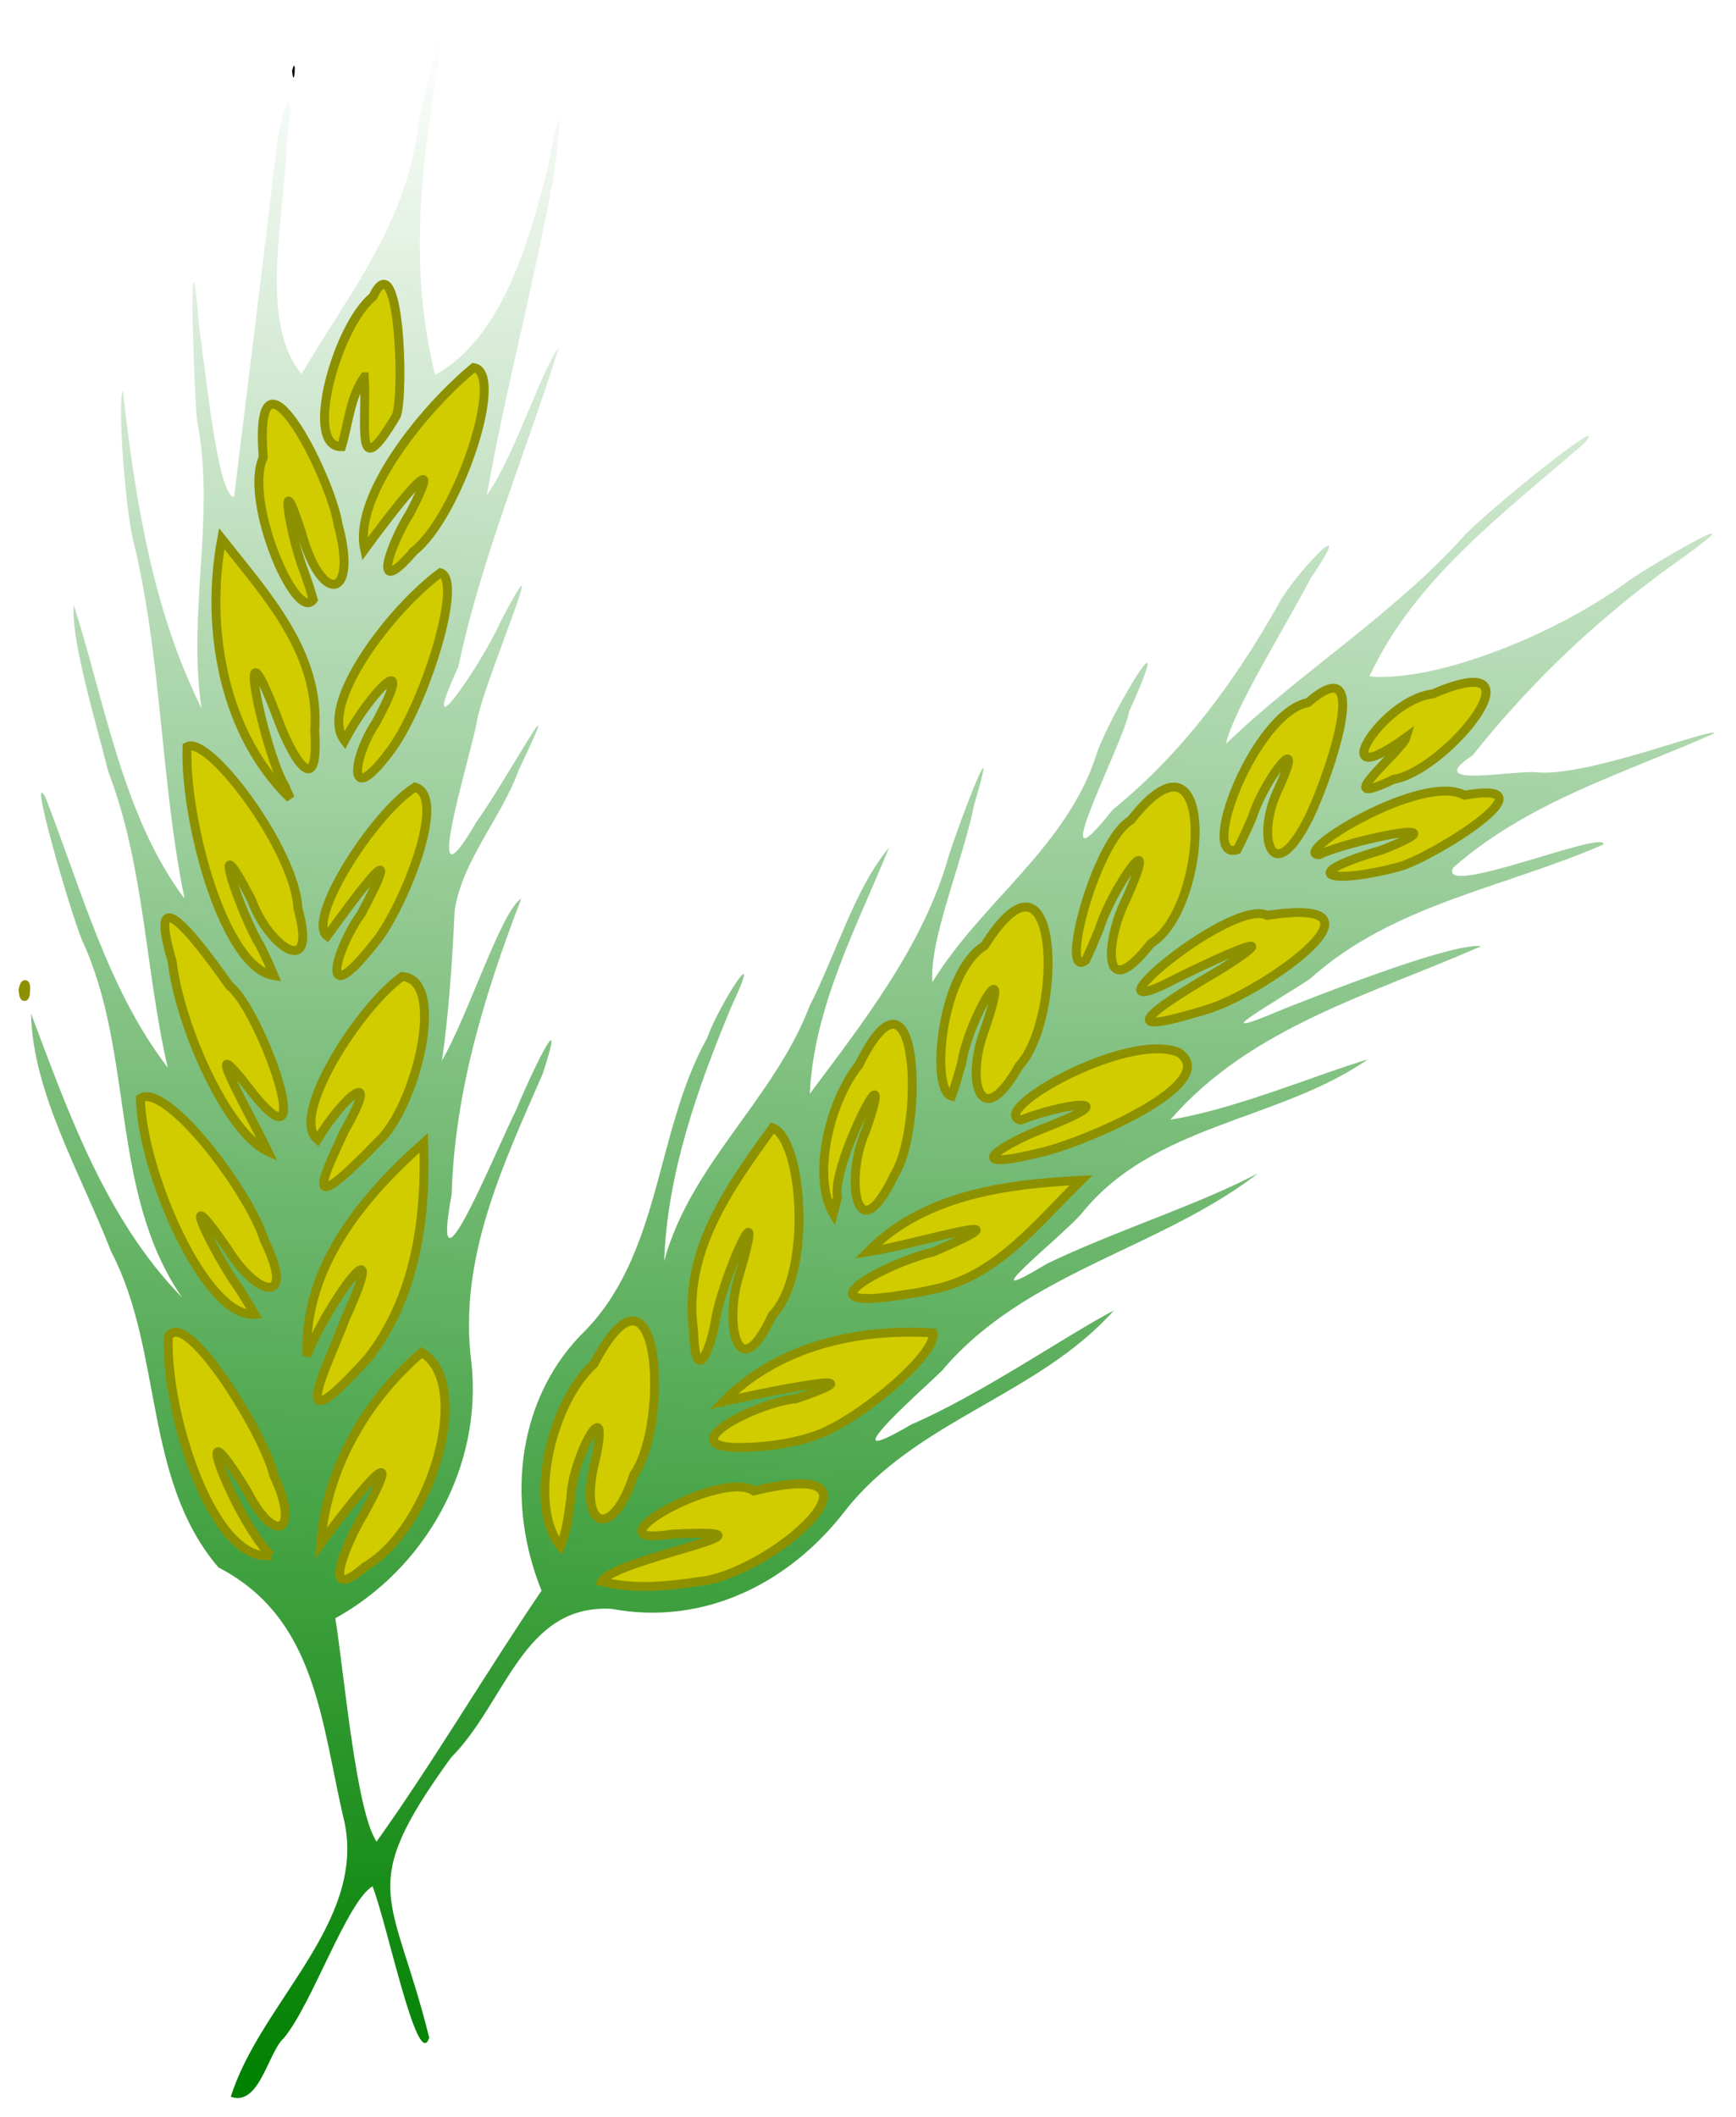 <svg xmlns="http://www.w3.org/2000/svg" xmlns:xlink="http://www.w3.org/1999/xlink" width="427.5" height="521.25" viewBox="0 0 427.5 521.25"><defs><linearGradient id="a"><stop offset="0" stop-color="#008100"/><stop offset="1" stop-color="#008100" stop-opacity="0"/></linearGradient><linearGradient xlink:href="#a" id="b" x1="208.625" y1="518.093" x2="226.371" y2="11.274" gradientUnits="userSpaceOnUse"/></defs><path d="M56.832 516.24c7.22-23.05 33.08-42.611 28.041-67.455-5.849-24.414-6.661-50.245-31.074-62.874-18.666-21.864-13.547-53.167-26.466-77.843-7.327-18.932-19.3-38.988-19.703-58.568 9.285 24.65 18.482 50.768 37.228 69.973-18-26.071-11.6-60.052-24.735-88.18-2.927-7.22-13.326-42.987-8.945-35.008 8.8 22.501 15.39 47.388 30.136 66.568-5.611-24.09-5.648-49.365-14.616-72.78-3.13-12.357-9.368-33.092-8.508-41.085 7.717 24.257 12.096 52.1 27.253 72.261-5.984-29.299-5.551-59.545-12.759-88.695-1.955-8.846-3.758-33.307-2.43-36.41 3.002 26.686 7.32 54.06 19.386 78.274-3.583-23.584 3.539-47.329-1.125-70.943-1.01-10.914-2.134-54.645.607-22.342 1.583 10.538 4.411 40.659 8.507 41.275 3.404-27.854 6.901-55.7 10.179-83.59 1.219-12.151 5.363-22.161 2.797-3.508-.477 17.733-7.067 44.038 3.655 56.758 11.374-19.271 25.972-37.427 28.6-60.555 2.011-10.247 8.697-38.396 4.556-12.088-4.193 24.13-6.299 48.925-.26 72.903 16.497-9.154 22.955-32.569 27.638-50.583 2.976-16.367 4.103-16.607 1.675.774-4.726 26.61-11.894 52.843-16.586 79.4 6.864-9.634 13.71-31.555 17.683-36.225-8.2 26.203-19.013 51.546-24.71 78.495-10.728 23.33 5.819-.769 10.358-11.02 13.902-26.693-3.775 13.985-5.68 23.975-1.664 9.435-14.586 50.002-.288 25.342 7.21-9.985 23.303-39.723 10.528-12.978-4.279 11.838-13.882 22.172-15.812 34.613-.566 12.252-1.484 26.1-3.153 37.02 6.497-11.111 14.663-37.016 19.567-39.92-9.013 23.44-16.412 47.554-17.158 72.863-5.53 29.83 10.93-11.058 15.957-20.95 2.812-7.08 13.016-28.7 6.474-8.78-9.836 22.623-20.863 45.617-17.563 71.097 2.79 25.564-11.245 50.665-33.511 62.968 2.211 13.8 5.055 47.267 10.149 54.992 13.342-18.575 27.749-42.895 40.635-61.786-8.434-20.774-6.562-45.85 9.416-62.67 20.259-19.482 18.285-49.849 31.341-73.35 3.173-8.791 14.584-26.118 5.853-7.466-8.23 19.817-15.675 40.866-16.407 62.335 6.476-23.908 27.068-39.867 35.801-62.775 6.405-12.543 11.358-29.431 19.563-38.968-7.982 19.528-18.51 39.173-19.514 60.58 12.723-17.067 27.994-36.409 34.17-58.397 2.972-9.478 13.107-35.556 6.275-12.675-2.707 13.635-11.115 33.246-10.237 43.56 12.188-19.973 33.506-33.41 40.628-56.803 4.179-11.031 20.059-36.998 7.826-9.848-1.335 7.771-22.08 46.985-4.054 24.2 17.03-13.82 29.862-31.26 40.6-50.217 3.602-7.284 20.724-25.217 8.09-6.67-6.476 12.424-18.822 32.005-20.823 40.678 18.668-17.922 41.08-31.72 58.586-51.131 4.686-5.306 37.31-31.81 29.633-22.841-19.488 16.936-41.805 33.371-52.873 57.365 16.61 1.519 46.709-10.643 64.291-23.872 7.604-5.1 32.233-19.298 12.776-5.304-19.574 13.74-36.805 29.937-51.66 48.621-13.062 8.538 11.228 3.318 16.174 4.215 12.762.884 43.31-11.278 43.353-9.65-22.075 9.847-45.699 16.688-64.303 33.072-4.054 7.827 37.46-9.548 37.022-5.713-24.283 10.624-51.917 14.729-72.276 33.086-8.659 5.763-28.211 16.668-6.227 7.31 13.478-5.302 41.655-16.197 48.39-15.352-26.73 11.806-56.609 19.751-76.555 42.712 15.882-2.506 37.135-11.496 48.618-14.824-22.129 15.288-52.895 15.812-70.63 38.117-5.675 6.285-28.501 24.313-8.403 12.188 16.706-8.075 36.83-14.305 51.974-22.256-24.317 18.786-57.392 24.279-77.83 48.606-6.356 6.112-28.48 25.571-7.508 13.203 16.786-7.179 38.37-22.055 49.844-28.046-18.596 20.912-48.7 26.966-66.201 49.357-13.778 17.87-34.802 28.341-57.478 24.103-21.875-1.234-25.983 23.005-39.541 36.624-23.668 32.67-14.3 32.959-5.366 68.955-2.834 8.726-10.358-28.131-13.968-37.279-6.346 3.818-14.89 29.082-21.852 37.39-3.922 3.56-5.963 16.893-13.045 14.444z" fill="url(#b)"/><path d="M171.859 389.413c18.08-1.622 51.405-31.54 13.778-22.352-8.14-5.474-42.554 14.271-20.088 10.64 32.2-1.659-14.454 5.991-17.363 11.671 7.682 1.976 15.92 1.206 23.673.041zM89.828 385.757c16.37-9.365 26.889-45.206 14.027-52.774-13.807 11.818-23.499 28.766-24.864 47.06 7.138-9.858 23.006-29.846 10.34-6.875-2.739 4.305-11.554 23.05.497 12.589zM66.729 382.963c-8.746-8.622-21.683-41.806-5.825-15.754 7.02 13.696 13.122 9.81 6.512-3.932-2.248-10.06-21.719-41.609-25.96-34.16-.764 18.691 10.943 55.792 25.273 53.846zM140.587 368.753c.183-9.9 10.616-28.685 5.675-7.909-3.573 15.705 4.628 18.353 9.79 2.306 9.008-12.679 6.5-58.343-9.79-27.357-11.078 10.167-16.186 35.54-8.226 44.869 1.586-3.77 1.953-7.905 2.55-11.91zM200.406 353.577c10.405-3.352 30.562-20.19 29.335-25.409-18.593-1.173-38.143 3.247-51.59 16.899 8.397-1.871 41.898-8.905 17.9-.71-11.003 1.112-34.188 13.747-9.258 11.82 4.615-.335 9.219-1.127 13.613-2.6zM90.656 334.325c11.675-14.926 14.376-34.53 13.676-52.954-15.275 13.564-29.497 30.75-28.768 52.422 4.713-12.483 21.346-35.254 9.515-9.228-4.248 11.403-15.794 33.489 5.577 9.76zM176.13 325.342c1.703-10.782 13.187-36.204 5.922-11.466-3.767 11.249-.623 28.748 8.115 9.966 10.047-10.493 7.427-43.488.086-46.17-10.636 14.699-22.226 30.668-19.445 50.02.381 14.217 4.215 4.237 5.321-2.35zM58.938 317.373c-6.48-9.01-16.377-29.534-2.724-9.631 7.25 11.604 16.728 13.665 8.973-2.182-4.222-13.211-24.727-39.315-30.617-35.11.423 18.292 16.047 54.164 28.127 53.126l-1.652-2.833-2.107-3.37zM229.776 317.45c15.641-3.143 25.62-16.31 36.43-26.853-18.675.938-38.72 3.58-52.5 17.62 12.28-1.901 42.662-11.47 16.15.005-11.619 2.7-33.86 14.783-7.79 10.619l4.114-.626 3.596-.764zM206.254 294.73c-1.842-7.464 15.384-40.804 6.962-16.36-5.219 11.437-2.553 30.97 7.025 10.913 7.456-11.793 6.052-56.96-8.758-27.065-7.516 9.423-11.43 27.753-6.299 36.575l1.07-4.062zM92.952 281.25c9.356-8.284 17.363-40.161 6.052-40.819-10.645 7.624-27.744 34.444-20.816 40.104 6.189-10.398 16.171-18.834 6.637-2.108-5.843 12.706-10.405 21.958 8.127 2.823zM65.957 283.48c-3.86-8.235-18.497-33.637-3.813-14.456 16.865 21.154 1.843-20.728-5.58-26.254-6.219-8.688-21.103-29.465-14.165-6.05 1.87 16.05 13.597 42.226 23.558 46.76zM255.766 283.864c10.475-2.196 45.725-17.177 34.46-24.76-12.77-5.201-47.09 14.402-38.904 16.679 10.041-4.01 26.734-6.32 6.873 1.56-10.06 3.7-23.407 11.607-2.429 6.52zM236.832 261.619c1.77-11.083 13.228-29.969 5.484-7.646-4.494 12.318-.884 25.271 8.634 8.457 11.058-11.89 10.072-59.042-8.485-29.617-11.045 6.902-13.31 35.785-8.145 37.05l1.139-3.414 1.373-4.83zM298.938 247.946c13.42-4.831 45.848-27.54 13.12-22.577-8.501-4.364-44.775 25.992-25.68 17.183 7.345-3.782 34.546-16.867 14.85-4.258-9.14 5.425-31.223 18.221-7.817 11.349l2.929-.83 2.598-.867zM64.178 233.011c-4.755-7.469-13.582-33.393-2.196-11.371 4.009 11.25 16.46 20.159 11.374 1.964-.617-14.126-21.946-42.755-27.307-39.751-.6 18.498 9.183 54.484 21.383 56.332l-1.373-3.23-1.88-3.944zM92.868 231.424c6.409-8.302 17.517-35.185 9.346-37.627-10.305 6.501-26.89 32.725-21.664 36.636 7.177-9.847 20.34-27.899 8.379-5.403-6.075 8.299-10.554 24.24 2.256 8.48l1.683-2.086zM270.675 228.793c3.112-10.23 15.961-28.146 6.586-7.312-4.957 9.88-6.294 26.65 6.181 10.777 14.258-8.64 16.333-57.53-4.955-30.334-8.691 5.076-17.826 39.8-11.11 34.47l1.478-3.27 1.82-4.33zM344.841 213.314c8.167-2.422 39.106-21.577 15.782-17.541-10.403-5.68-43.002 14.542-35.794 14.66 7.124-3.484 37.47-9.85 15.46-1.155-22.093 6.435-12.133 8.597 4.552 4.036zM308.393 201.207c3.006-9.666 13.792-22.913 6.343-6.818-5.585 11.731-1.493 24.517 7.167 7.718 3.794-6.939 17.506-44.114.2-29.13-13.12 2.519-27.165 39.177-17.457 36.235l1.799-3.642 1.948-4.363zM70.017 193.285c-5.06-8.59-12.758-45.34-1.974-17.277 3.764 10.598 10.592 21.72 9.464 3.874 1.377-19.065-12.01-33.443-22.911-47.252-4.16 22.469.638 48.243 16.877 63.919l-1.456-3.264zM343.159 191.888c13.144-2.11 38.31-33.354 9.619-21.034-12.817 1.467-27.23 25.736-6.495 10.678-.995 3.366-19.775 18.323-3.124 10.356zM95.73 185.356c8.483-10.813 18.565-42.525 12.743-44.33-11.95 8.687-30.303 32.54-23.62 41.338 5.877-11.49 18.368-24.239 7.744-4.497-5.583 8.32-7.545 21.596 3.132 7.489zM75.058 141.17c-3.634-8.962-6.798-28.671-.837-10.131 4.896 18.079 14.083 16.689 9.027-1.923-1.887-12.04-20.91-49.162-18.43-16.47-4.867 10.48 8.099 40.904 12.311 34.984l-.898-3.012-1.173-3.448zM101.955 135.664c10.933-8.69 22.608-43.94 14.689-45.157-12.528 10.357-29.67 31.731-26.852 44.735 5.467-7.461 21.646-28.905 11.108-8.807-4.55 7.128-10 21.986 1.055 9.23zM89.725 92.787c.664 11.995-2.515 27.14 7.903 9.527 2-5.98.693-43.017-5.765-29.3-8.95 7.272-17.202 37.12-7.761 36.963 1.718-5.732 2.114-12.208 5.623-17.19z" fill="#d1cc00" stroke="#8d9100" stroke-width="2.2"/><path d="M5.68 243.69c1.155-4.68.535 5.43 0 0z" stroke="#8d9100" stroke-width="2.2"/><path d="M71.93 17.44c1.155-4.68.535 5.43 0 0z"/></svg>